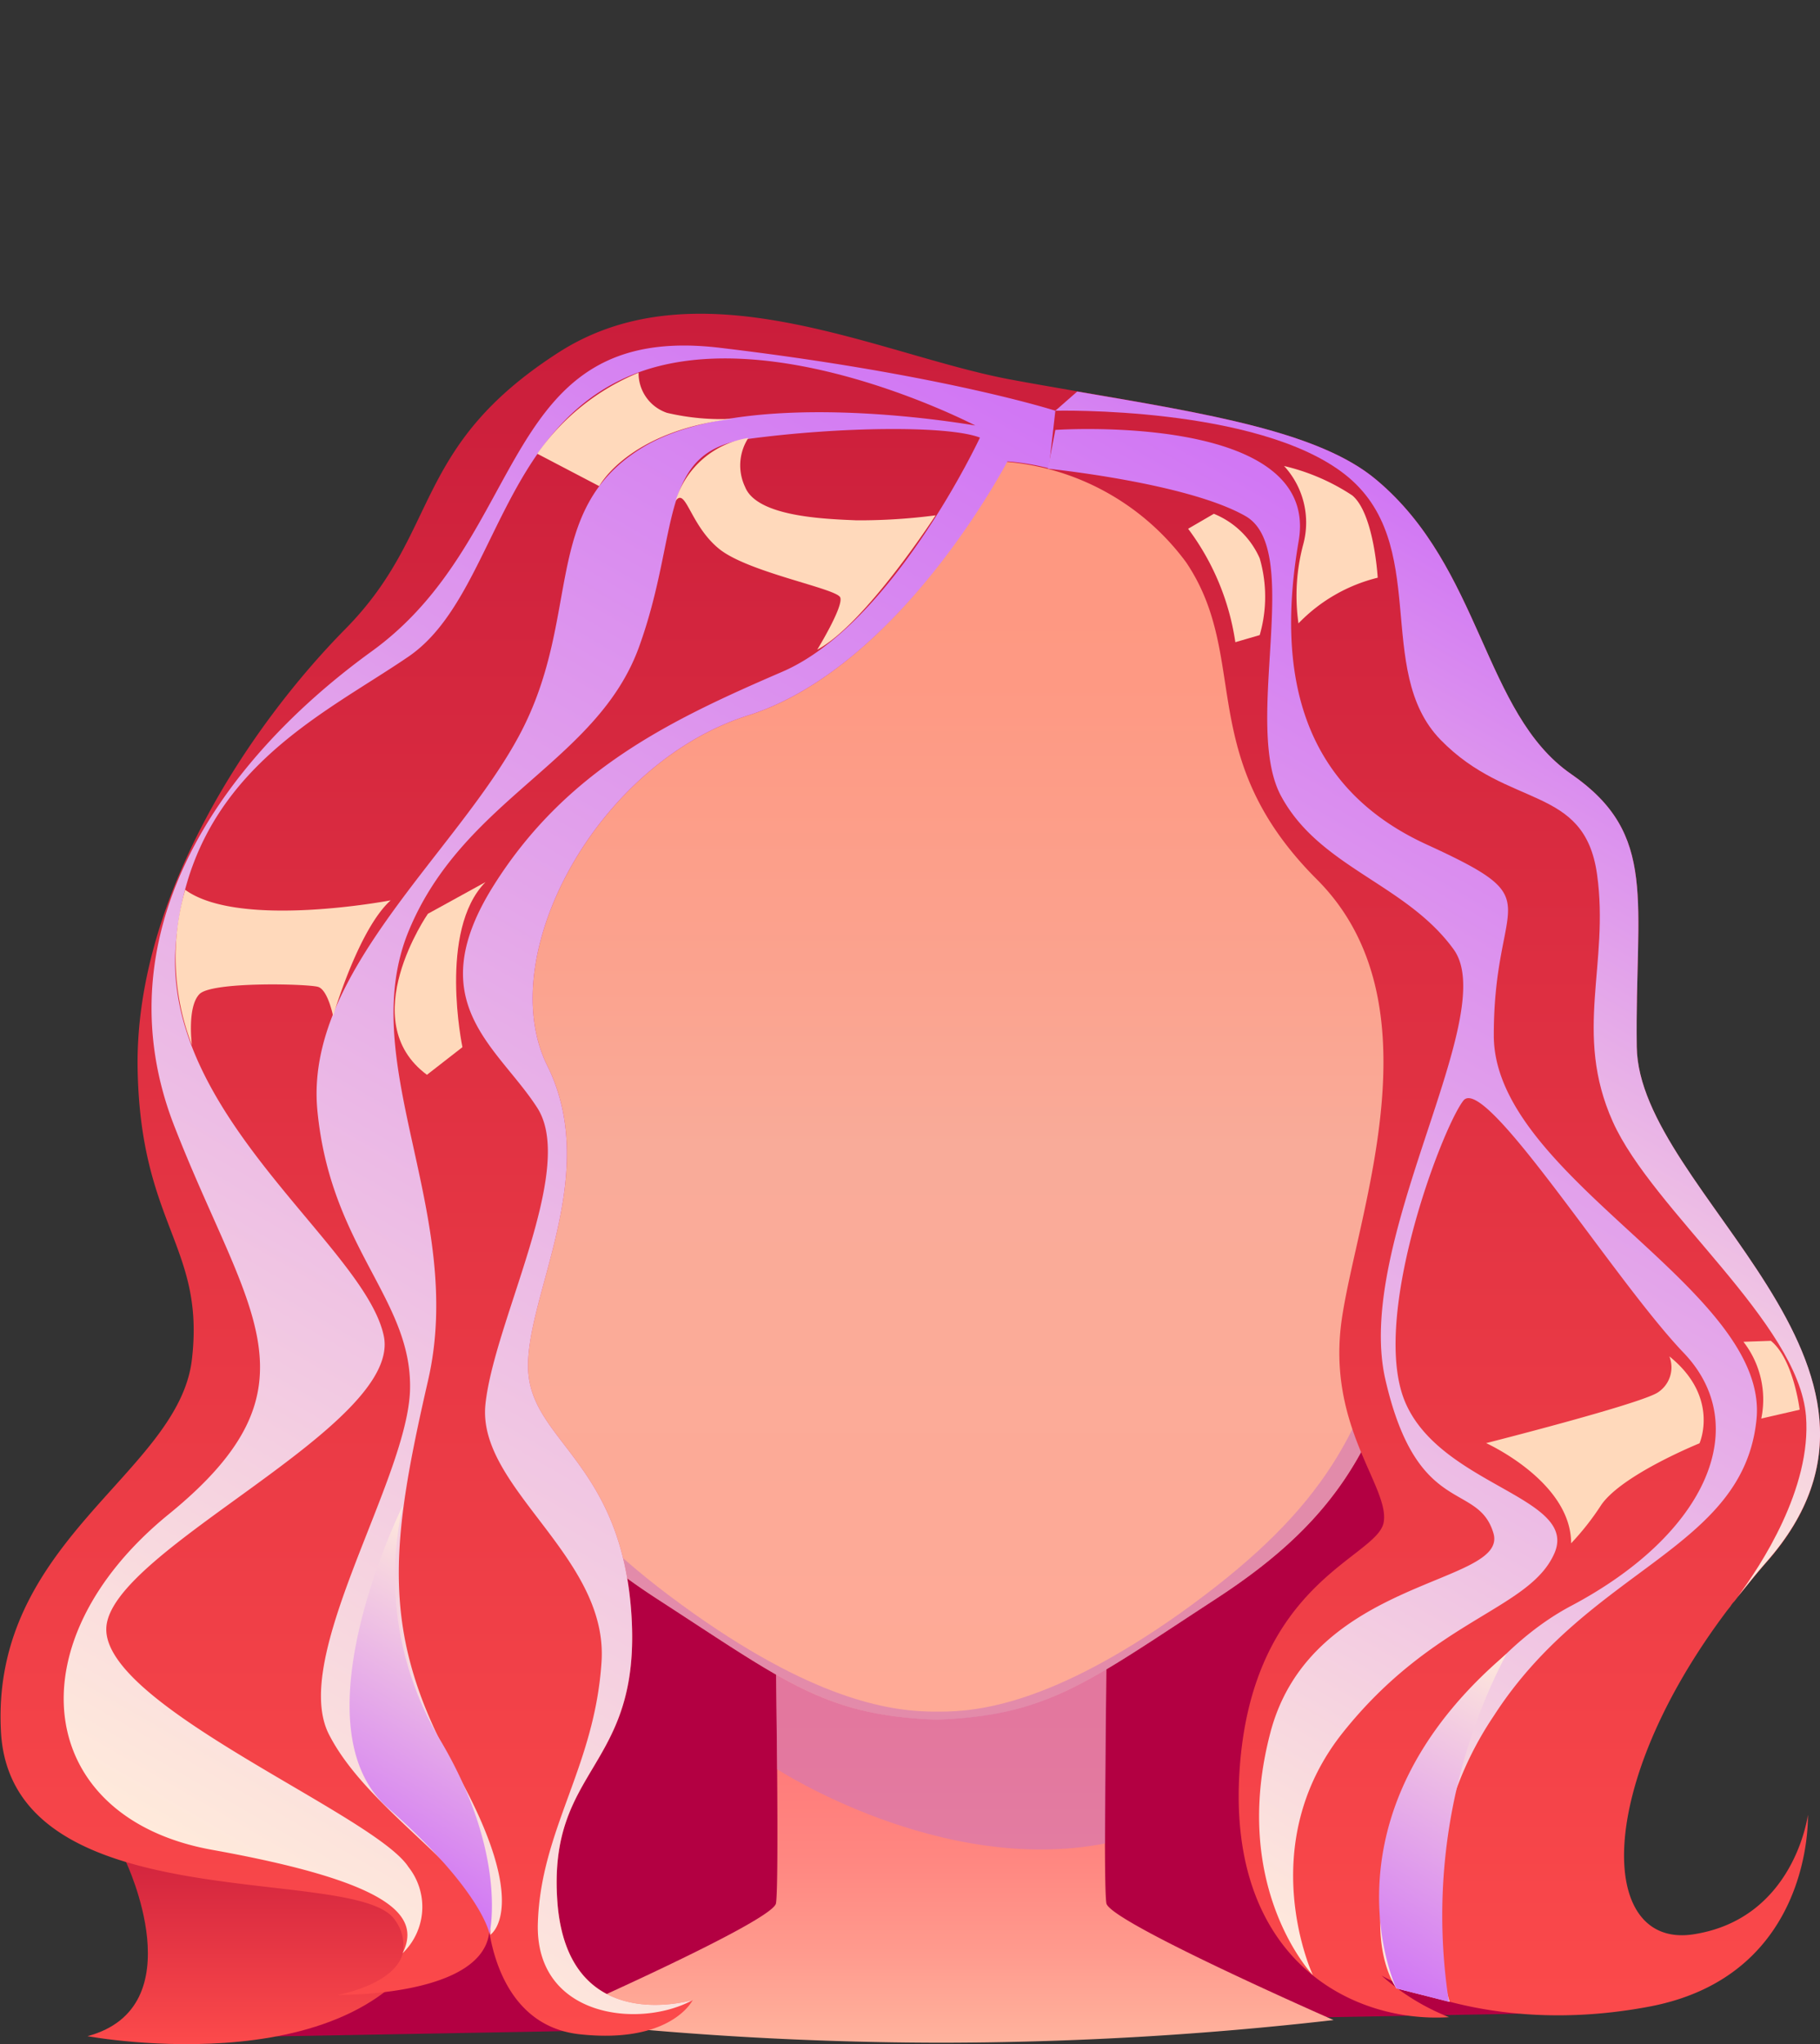 <svg xmlns="http://www.w3.org/2000/svg" xmlns:xlink="http://www.w3.org/1999/xlink" viewBox="0 0 94.85 106.51"><rect x="0" y="0" width="94.85" height="106.51" fill="#333333" stroke="none"/><defs><style>.cls-1{isolation:isolate;}.cls-2{fill:#b30042;}.cls-3{fill:url(#Áåçûìÿííûé_ãðàäèåíò_21);}.cls-4{fill:#d177b8;}.cls-10,.cls-11,.cls-13,.cls-14,.cls-18,.cls-19,.cls-20,.cls-21,.cls-22,.cls-4,.cls-6,.cls-7{mix-blend-mode:multiply;}.cls-10,.cls-11,.cls-13,.cls-14,.cls-4,.cls-6,.cls-7{opacity:0.6;}.cls-5{fill:url(#Áåçûìÿííûé_ãðàäèåíò_21-2);}.cls-6{fill:url(#Áåçûìÿííûé_ãðàäèåíò_123);}.cls-7{fill:url(#Áåçûìÿííûé_ãðàäèåíò_123-2);}.cls-8{fill:#dd6b7c;}.cls-9{fill:url(#Áåçûìÿííûé_ãðàäèåíò_21-3);}.cls-10{fill:url(#Áåçûìÿííûé_ãðàäèåíò_123-3);}.cls-11{fill:url(#Áåçûìÿííûé_ãðàäèåíò_123-4);}.cls-12{fill:url(#Áåçûìÿííûé_ãðàäèåíò_56);}.cls-13{fill:url(#Áåçûìÿííûé_ãðàäèåíò_123-5);}.cls-14{fill:url(#Áåçûìÿííûé_ãðàäèåíò_123-6);}.cls-15{fill:none;}.cls-16{fill:url(#Áåçûìÿííûé_ãðàäèåíò_135);}.cls-17{fill:url(#Áåçûìÿííûé_ãðàäèåíò_135-2);}.cls-18{fill:url(#Áåçûìÿííûé_ãðàäèåíò_123-7);}.cls-19{fill:url(#Áåçûìÿííûé_ãðàäèåíò_123-8);}.cls-20{fill:url(#Áåçûìÿííûé_ãðàäèåíò_123-9);}.cls-21{fill:url(#Áåçûìÿííûé_ãðàäèåíò_136);}.cls-22{fill:url(#Áåçûìÿííûé_ãðàäèåíò_136-2);}.cls-23{fill:#ffd9bb;mix-blend-mode:soft-light;}</style><linearGradient id="Áåçûìÿííûé_ãðàäèåíò_21" x1="49.05" y1="106.43" x2="49.05" y2="86.83" gradientUnits="userSpaceOnUse"><stop offset="0" stop-color="#ffb39d"/><stop offset="0.23" stop-color="#ff9b8e"/><stop offset="0.48" stop-color="#ff8781"/><stop offset="0.74" stop-color="#ff7b7a"/><stop offset="1" stop-color="#f77"/></linearGradient><linearGradient id="Áåçûìÿííûé_ãðàäèåíò_21-2" x1="77.39" y1="72.47" x2="77.39" y2="52.92" xlink:href="#Áåçûìÿííûé_ãðàäèåíò_21"/><linearGradient id="Áåçûìÿííûé_ãðàäèåíò_123" x1="77.4" y1="69.13" x2="77.4" y2="56.38" gradientUnits="userSpaceOnUse"><stop offset="0" stop-color="#ffeadb"/><stop offset="0.99" stop-color="#d177f4"/></linearGradient><linearGradient id="Áåçûìÿííûé_ãðàäèåíò_123-2" x1="75.1" y1="67.66" x2="75.1" y2="61.41" xlink:href="#Áåçûìÿííûé_ãðàäèåíò_123"/><linearGradient id="Áåçûìÿííûé_ãðàäèåíò_21-3" x1="536.89" y1="72.47" x2="536.89" y2="52.92" gradientTransform="matrix(-1, 0, 0, 1, 557.02, 0)" xlink:href="#Áåçûìÿííûé_ãðàäèåíò_21"/><linearGradient id="Áåçûìÿííûé_ãðàäèåíò_123-3" x1="536.9" y1="69.13" x2="536.9" y2="56.38" gradientTransform="matrix(-1, 0, 0, 1, 557.02, 0)" xlink:href="#Áåçûìÿííûé_ãðàäèåíò_123"/><linearGradient id="Áåçûìÿííûé_ãðàäèåíò_123-4" x1="534.6" y1="67.66" x2="534.6" y2="61.41" gradientTransform="matrix(-1, 0, 0, 1, 557.02, 0)" xlink:href="#Áåçûìÿííûé_ãðàäèåíò_123"/><linearGradient id="Áåçûìÿííûé_ãðàäèåíò_56" x1="48.8" y1="89.6" x2="48.8" y2="20.15" gradientUnits="userSpaceOnUse"><stop offset="0" stop-color="#ffaa96"/><stop offset="0.43" stop-color="#f9ab99"/><stop offset="0.55" stop-color="#fba38f"/><stop offset="0.78" stop-color="#fe9983"/><stop offset="1" stop-color="#ff967f"/></linearGradient><linearGradient id="Áåçûìÿííûé_ãðàäèåíò_123-5" x1="27.57" y1="61.39" x2="27.57" y2="24.33" xlink:href="#Áåçûìÿííûé_ãðàäèåíò_123"/><linearGradient id="Áåçûìÿííûé_ãðàäèåíò_123-6" x1="835.06" y1="61.39" x2="835.06" y2="24.33" gradientTransform="matrix(-1, 0, 0, 1, 905.09, 0)" xlink:href="#Áåçûìÿííûé_ãðàäèåíò_123"/><linearGradient id="Áåçûìÿííûé_ãðàäèåíò_135" x1="13.88" y1="106.51" x2="13.88" y2="95" gradientUnits="userSpaceOnUse"><stop offset="0" stop-color="#fc4a4b"/><stop offset="1" stop-color="#ca1d3b"/></linearGradient><linearGradient id="Áåçûìÿííûé_ãðàäèåíò_135-2" x1="47.43" y1="106.1" x2="47.43" y2="16.35" xlink:href="#Áåçûìÿííûé_ãðàäèåíò_135"/><linearGradient id="Áåçûìÿííûé_ãðàäèåíò_123-7" x1="10.08" y1="96.69" x2="53.9" y2="20.79" xlink:href="#Áåçûìÿííûé_ãðàäèåíò_123"/><linearGradient id="Áåçûìÿííûé_ãðàäèåíò_123-8" x1="48.92" y1="91.63" x2="82.35" y2="33.73" xlink:href="#Áåçûìÿííûé_ãðàäèåíò_123"/><linearGradient id="Áåçûìÿííûé_ãðàäèåíò_123-9" x1="64.12" y1="67.91" x2="84.68" y2="32.31" xlink:href="#Áåçûìÿííûé_ãðàäèåíò_123"/><linearGradient id="Áåçûìÿííûé_ãðàäèåíò_136" x1="18.98" y1="96.99" x2="27.51" y2="82.21" gradientUnits="userSpaceOnUse"><stop offset="0.01" stop-color="#d177f4"/><stop offset="1" stop-color="#ffeadb"/></linearGradient><linearGradient id="Áåçûìÿííûé_ãðàäèåíò_136-2" x1="71.78" y1="103.03" x2="80.76" y2="87.47" xlink:href="#Áåçûìÿííûé_ãðàäèåíò_136"/></defs><g class="cls-1"><g id="Calque_2" data-name="Calque 2"><g id="layer1"><g id="base_roux"><path class="cls-2" d="M14.4,106.1l64.79-1.18S87.82,23.34,49.5,23.34,14.4,106.1,14.4,106.1Z"/><path class="cls-3" d="M57.66,99.17c-.17-1,0-12.34,0-12.34l-8.61,2.34-8.61-2.34s.17,11.38,0,12.34-11.84,6.08-11.84,6.08a180.84,180.84,0,0,0,20.45,1.18,180.84,180.84,0,0,0,20.45-1.18S57.84,100.14,57.66,99.17Z"/><path class="cls-4" d="M40.5,92.18s8.5,5.54,17.09,3.87l.07-9.22H40.44Z"/><path class="cls-5" d="M81.88,61.91c-.14.64-.28,1.21-.44,1.73v0c-1.14,3.67-2.87,4.54-3.56,6.19-.6,1.43-3,4.31-5.3,1.32h0s1.11-12.15,2-14.36c0,0,1.29-3.31,3.62-3.81C81.16,52.34,83,56.26,81.88,61.91Z"/><path class="cls-6" d="M73.37,63.62s4.67-6.78,6.9-7.22,1.12,5.31.67,7.22a11.77,11.77,0,0,1-1.12,3.05,27.29,27.29,0,0,0,.67-4.09c.16-2.63-.68-4.89-1.62-4.68s-2.19,3.53-2.27,3.9.62,1.05.57,3.09-1,4.26-1.54,4.24-.3-1.68-.3-3.59-1.49-1.54-2.15-.3Z"/><path class="cls-7" d="M73.18,65.24s1.2-1.82,1.92-1,.2,3.11.75,3.38,1.29-1.57,1.15-3.26-.82-3.21-1.77-2.92l-1.86,2.17Z"/><path class="cls-8" d="M81.43,63.66c-1.14,3.67-2.87,4.54-3.56,6.19-.6,1.43-3,4.31-5.3,1.32a3.22,3.22,0,0,0,2.86.71C76.88,71.36,77.34,70,78,69S80.13,67.19,81.43,63.66Z"/><path class="cls-9" d="M15.64,61.91c.13.64.28,1.21.44,1.73v0c1.13,3.67,2.86,4.54,3.55,6.19.6,1.43,3,4.31,5.3,1.32h0S23.84,59,23,56.8c0,0-1.29-3.31-3.61-3.81C16.35,52.34,14.47,56.26,15.64,61.91Z"/><path class="cls-10" d="M24.14,63.62s-4.67-6.78-6.9-7.22-1.11,5.31-.66,7.22a11.34,11.34,0,0,0,1.12,3.05A26.7,26.7,0,0,1,17,62.58c-.15-2.63.68-4.89,1.62-4.68s2.2,3.53,2.28,3.9-.62,1.05-.58,3.09,1,4.26,1.55,4.24.3-1.68.3-3.59,1.49-1.54,2.15-.3Z"/><path class="cls-11" d="M24.34,65.24s-1.2-1.82-1.92-1-.21,3.11-.76,3.38-1.29-1.57-1.14-3.26.81-3.21,1.76-2.92l1.86,2.17Z"/><path class="cls-8" d="M16.09,63.66c1.13,3.67,2.86,4.54,3.55,6.19.6,1.43,3,4.31,5.3,1.32a3.21,3.21,0,0,1-2.86.71C20.63,71.36,20.17,70,19.56,69S17.38,67.19,16.09,63.66Z"/><path class="cls-12" d="M75.76,55.6h0c-.59,3-1.31,6.1-1.81,9.69-1.32,9.47-4.13,13.81-10.56,18-6.74,4.39-8.76,6.09-14.58,6.31C43,89.38,41,87.68,34.22,83.29c-6.42-4.18-9.24-8.52-10.56-18-.29-2.11-.66-4.06-1-5.91-.27-1.38-.56-2.7-.81-4a.13.13,0,0,1,0-.06v0c-.93-4.75-1.49-9.13-.21-14.42,1.31-5.48,5.83-12.28,12.72-16.57h0A27.17,27.17,0,0,1,48.8,20.15c14.93,0,25.14,12,27.23,20.75C77.32,46.29,76.71,50.75,75.76,55.6Z"/><path class="cls-4" d="M75.75,55.61c-.59,3-1.31,6.1-1.81,9.69-1.32,9.47-4.13,13.81-10.56,18-6.74,4.39-8.76,6.09-14.58,6.31C43,89.38,41,87.68,34.22,83.29c-6.42-4.18-9.24-8.52-10.56-18-.51-3.68-1.25-6.87-1.85-9.9.19.73,1.73,6.82,3.24,13C26.66,75,29,79,36.17,84.08c6.64,4.69,10.51,5.08,12.47,5.1H49c2,0,5.83-.41,12.47-5.1C68.59,79,71,75,72.57,68.39,74,62.63,75.42,57,75.75,55.61Z"/><path class="cls-13" d="M34.31,24.33c-.3.22-8,5.86-8.51,11.08s-.22,11.32-1.93,16.35a18.74,18.74,0,0,0-.55,9.63c0-.11-.31-.84-.7-2-.27-1.38-.56-2.7-.81-4a.13.13,0,0,1,0-.06v0c-.93-4.75-1.49-9.13-.21-14.42,1.31-5.48,5.83-12.28,12.72-16.57Z"/><path class="cls-14" d="M63.29,24.33c.3.22,8,5.86,8.51,11.08S72,46.73,73.73,51.76a18.74,18.74,0,0,1,.55,9.63c0-.11.31-.84.7-2,.28-1.38.56-2.7.81-4a.13.13,0,0,0,0-.06v0c.93-4.75,1.49-9.13.22-14.42-1.31-5.48-5.84-12.28-12.73-16.57Z"/><rect class="cls-15" x="42.19" width="10.47" height="20.15"/><path class="cls-16" d="M6.56,97s3.62,7.58-2,9.09c0,0,15.09,2.81,18.35-6.18S6.56,97,6.56,97Z"/><path class="cls-17" d="M94.22,94.55s.32,8.38-8.27,10S72,102.93,72,102.93a11.72,11.72,0,0,0,3.52,2.17c-5.07.32-11.57-3-10.92-12.86s7.18-11.07,7.51-12.92-3-5-2.18-10.6,5.12-16.48-1.3-22.9-3.44-11.53-6.82-16.53a13,13,0,0,0-9.39-5.23S46.93,34.76,39,37.27,25.7,49.84,28.52,55.52s-1.09,11.94-1,15.76,4.89,4.85,5.39,12.9S28.52,92,29.05,99.12c.52,6.78,6.5,5.23,7.05,5.09,0,0,0,0,0,0S35,106.48,30.3,106c-3.51-.33-4.5-3.6-4.79-5.28a.2.2,0,0,0,0-.07.68.68,0,0,0,0-.15c-.13,3.56-7.91,3.44-7.91,3.44s3-.53,3.4-2.2a0,0,0,0,1,0,0,2.24,2.24,0,0,0-.41-1.69c-1.93-3-20,.15-20.54-9.82S9.3,76.78,10,70.84s-2.73-7-2.83-15.32C7.1,46.69,13,37.84,18,32.77s3.41-9.45,11.1-14.4c7.37-4.74,16.84.17,23.6,1.41,1.17.22,2.31.41,3.44.61C62.93,21.56,68.77,22.5,71.73,25c5.49,4.59,5.58,12.17,10.15,15.33s3.32,6.6,3.42,14.21,15.78,16.64,6.75,26.87c-.53.6-1,1.2-1.48,1.79l-.18.23a1.39,1.39,0,0,0-.21.27l-.16.2h0c-7,9.28-6.7,17.59-1.81,16.89C93.53,100,94.22,94.55,94.22,94.55Z"/><path class="cls-18" d="M55,21.4l-.34,3a12.14,12.14,0,0,0-2.16-.36S46.93,34.76,39,37.27,25.7,49.84,28.52,55.52s-1.09,11.94-1,15.76,4.89,4.85,5.39,12.9S28.52,92,29.05,99.12c.52,6.78,6.5,5.23,7.05,5.09-2.77,1.51-8.22.91-8.07-4S31,92.07,31.35,86.57s-6.52-9.06-6.05-13.42S30.05,60.91,28,57.72s-6.11-5.45-2.3-11.54S35,37.49,40.77,35s10.3-12.2,10.3-12.2c-1.66-.64-7.32-.57-12.08.07s-3.51,4.8-5.68,10.82-9.14,7.9-12,14.79,3,14.72,1,23.44-2.52,13.25,1.46,20.37,1.78,8.52,1.78,8.52a.2.2,0,0,0,0-.07,1,1,0,0,0,0-.17v0s0,0,0,0c-.54-3-6.37-6.19-8.41-10.21s4.14-13.31,4.23-18S17.22,65,16.54,57.85,23.8,44.44,27.08,38.28s1.08-11.68,6.37-14.94,16.75-1.27,17.38-1.17c-.49-.25-10.55-5.37-17.6-2.75C26,22.12,25.84,31.1,21.29,34.21s-11.4,6.1-12.13,15S19,64.89,20,69.6,5.67,80.77,5.54,84.84s14,9.71,15.75,12.44a3.35,3.35,0,0,1-.31,4.49v0c1-2-.71-3.73-9.93-5.39S.58,85.58,8.8,78.89s4.06-10.52.28-20.23,2-18.72,10.3-24.73,6.54-17.19,18.13-15.81S55,21.4,55,21.4Z"/><path class="cls-19" d="M54.61,24.42s7.25.73,10.3,2.47-.17,10.83,1.85,14.58,6.52,4.57,9,8-5.22,15.18-3.56,22.41,4.82,5.28,5.63,8-9.48,2.27-11.62,10.38,2.21,12.65,2.21,12.65S65.27,96.17,70,90.25s9.69-6.36,11-9.3-5.83-3.51-7.74-7.83,1.88-14.32,3-15.77,7.86,9.35,11.48,13.13S89,79.9,81.88,83.67,69.89,99,72.77,103.6l2.78.7a17.69,17.69,0,0,1,2.3-14.9c5-7.76,13-8.64,13.69-15.44s-13.68-12.59-13.69-20S81,47.05,74.35,44s-7.83-9.07-6.67-15.81S55,22.4,55,22.4Z"/><path class="cls-20" d="M92.05,81.39c-.53.6-1,1.2-1.48,1.79,1.18-1.59,3.85-5.63,3.55-9.4-.39-4.85-8-10.72-10.07-15.34s-.16-8.21-.82-12.89-4.61-3.37-8.15-7-.44-10.27-5-13.84S55,21.4,55,21.4l1.14-1C62.93,21.56,68.77,22.5,71.73,25c5.49,4.59,5.58,12.17,10.15,15.33s3.32,6.6,3.42,14.21S101.08,71.16,92.05,81.39Z"/><path class="cls-21" d="M25.51,100.76s-.37-2.23-5.29-6.56S21,78.43,21,78.43a16.63,16.63,0,0,0,1.9,12.16C26.51,96.62,25.51,100.76,25.51,100.76Z"/><path class="cls-22" d="M72.77,103.6s-4.25-8.94,5.74-17.43a29.43,29.43,0,0,0-3,18.13Z"/><path class="cls-23" d="M48.76,26.85s-3.69,5.69-6.17,7c0,0,1.38-2.25,1.2-2.72S39,29.83,37.48,28.6s-1.74-3.25-2.27-2.5A4.7,4.7,0,0,1,39,22.82a2.62,2.62,0,0,0-.17,2.55c.62,1.56,4.17,1.67,5.8,1.74A30.51,30.51,0,0,0,48.76,26.85Z"/><path class="cls-23" d="M31.23,25.33s1.5-2.88,7-3.51a12.3,12.3,0,0,1-3.47-.31,2.18,2.18,0,0,1-1.48-2.09A12,12,0,0,0,28,23.64Z"/><path class="cls-23" d="M61.92,27.55a13,13,0,0,1,2.46,5.91l1.27-.37a7.18,7.18,0,0,0,0-4,4.43,4.43,0,0,0-2.39-2.32Z"/><path class="cls-23" d="M66.92,24.28a4.35,4.35,0,0,1,1,4.08,10.3,10.3,0,0,0-.25,4.12,8.58,8.58,0,0,1,4.13-2.38s-.19-3.35-1.33-4.29A11,11,0,0,0,66.92,24.28Z"/><path class="cls-23" d="M77.45,75.19s4.43,2,4.43,5.22a13.87,13.87,0,0,0,1.57-2c1.09-1.58,5.12-3.21,5.12-3.21S89.65,72.8,87,70.67a1.56,1.56,0,0,1-.65,1.91C85.19,73.23,77.45,75.19,77.45,75.19Z"/><path class="cls-23" d="M90.86,69.91a4.91,4.91,0,0,1,.93,4l2-.46s-.32-2.63-1.5-3.59Z"/><path class="cls-23" d="M22.25,56l1.85-1.44s-1.28-6.08,1.2-8.6l-3,1.65S18.44,53.18,22.25,56Z"/><path class="cls-23" d="M20.36,46.91s-7.88,1.51-10.71-.55A12.69,12.69,0,0,0,10,54.45s-.26-2,.4-2.66,5.67-.53,6.18-.37.78,1.52.78,1.52S18.67,48.43,20.36,46.91Z"/></g></g></g></g></svg>